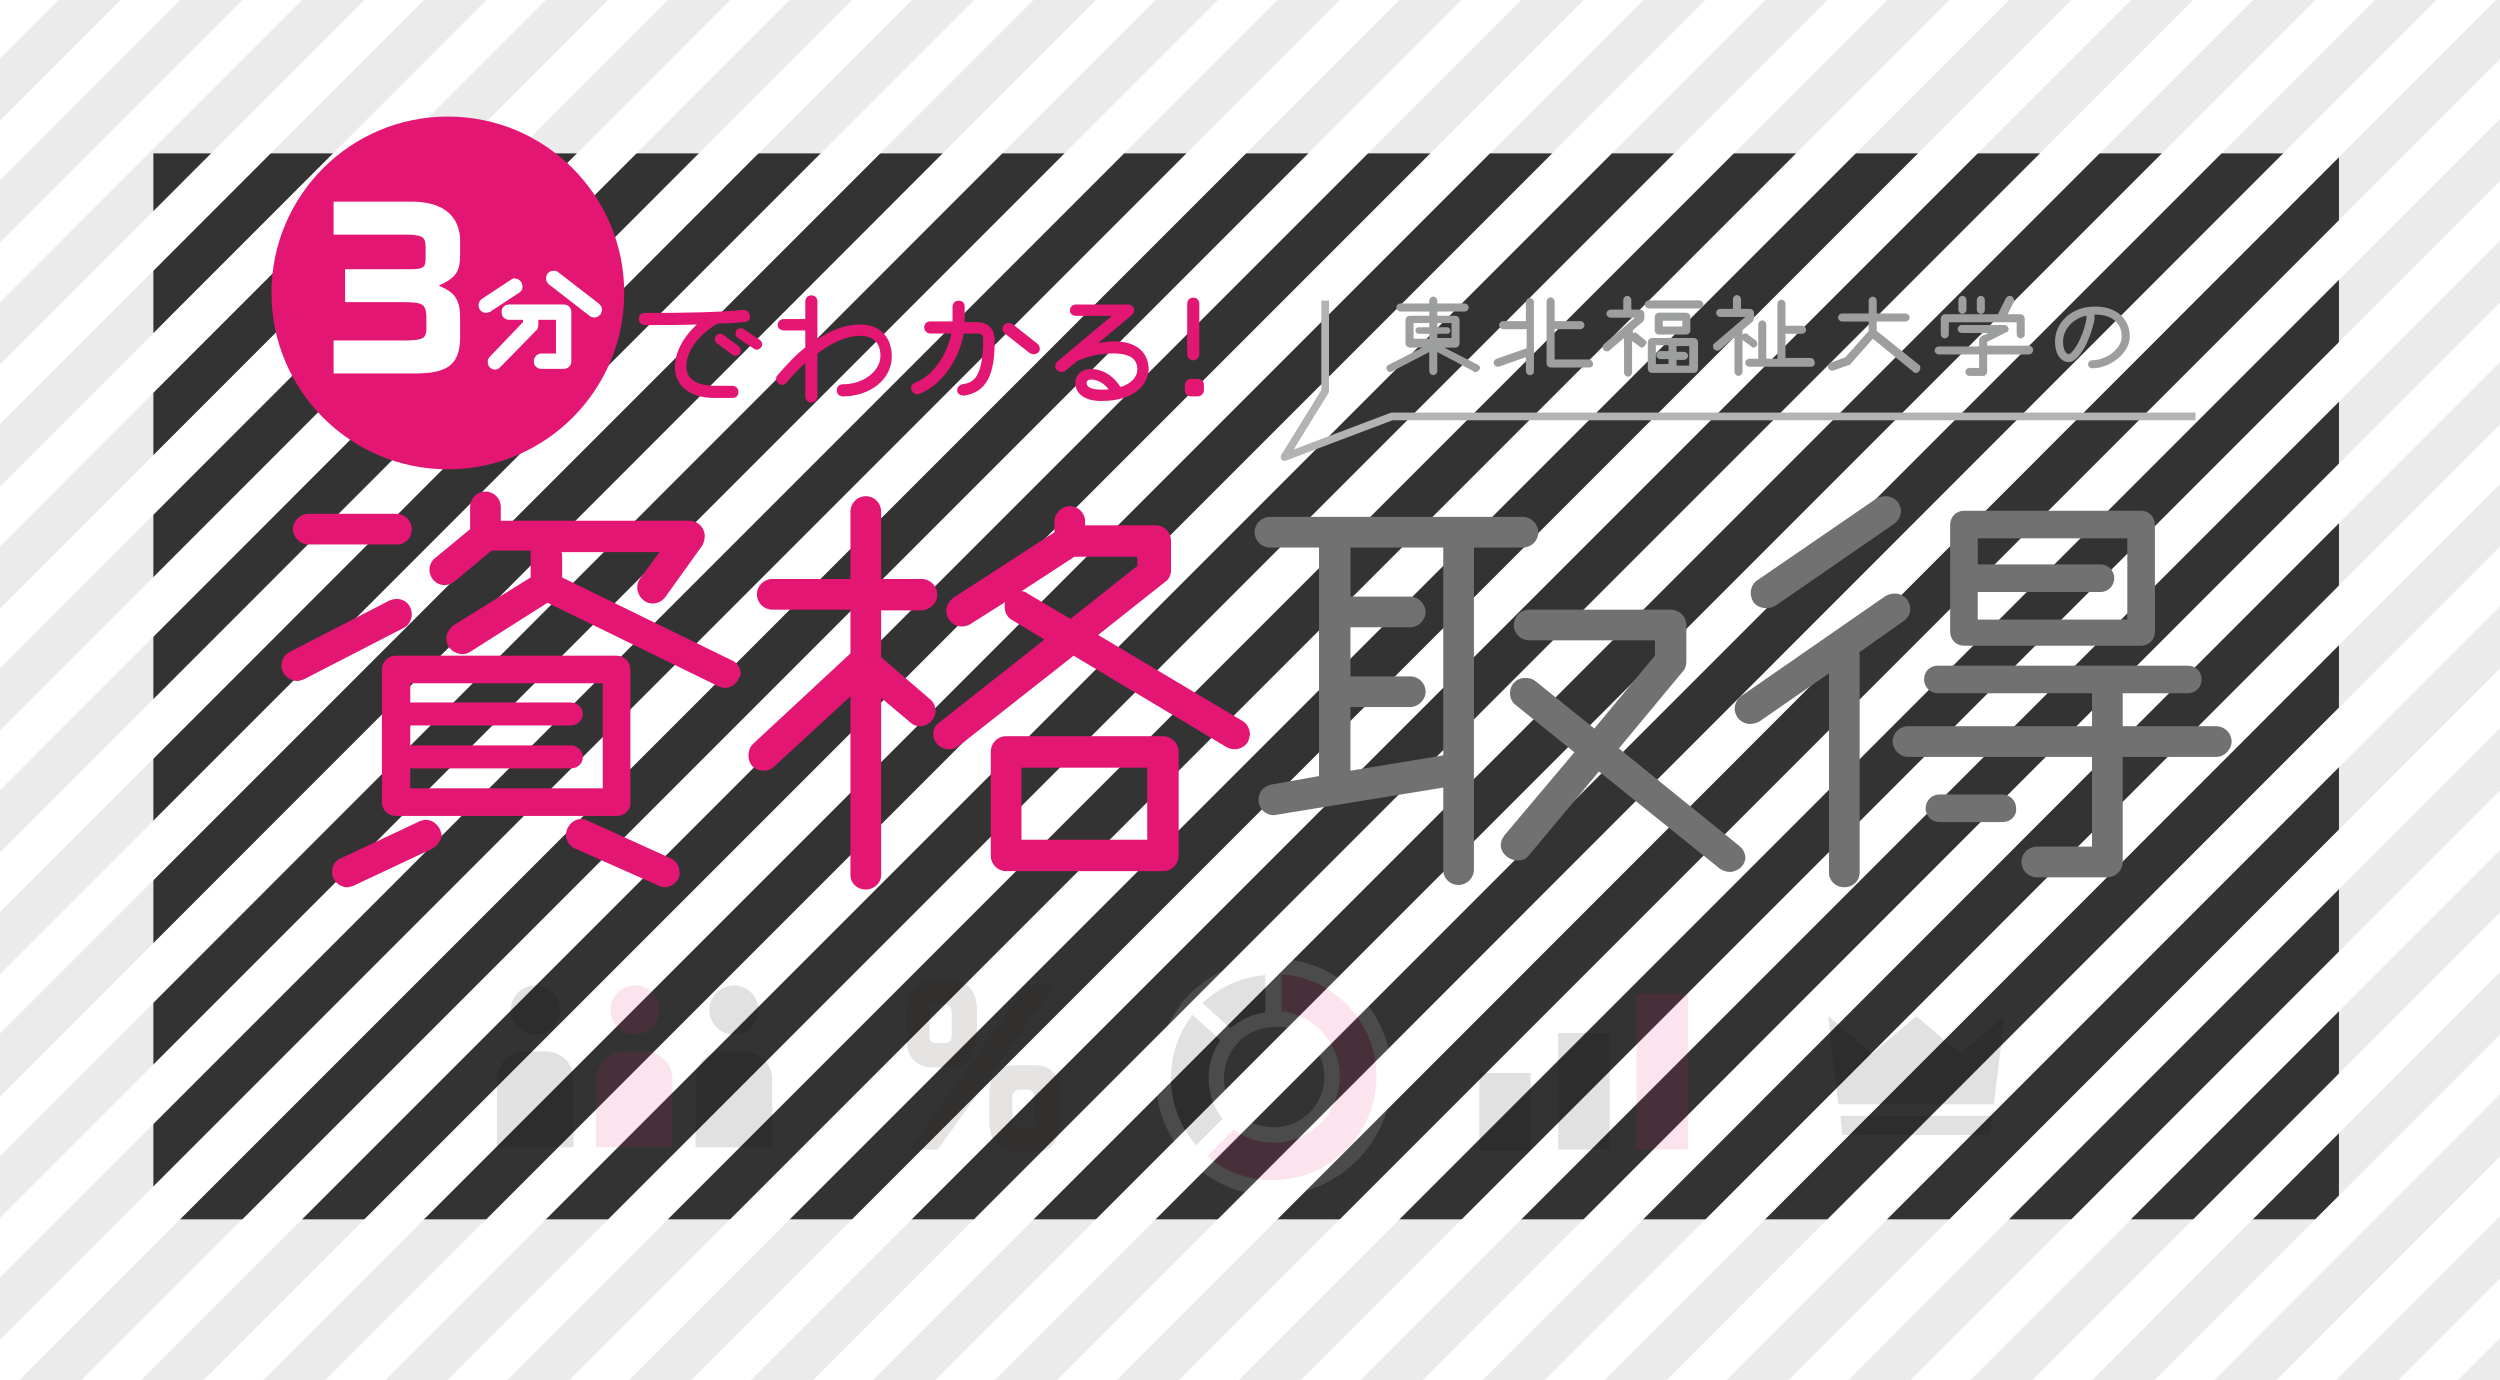 <?xml version="1.0" encoding="utf-8"?>
<!-- Generator: Adobe Illustrator 27.4.0, SVG Export Plug-In . SVG Version: 6.00 Build 0)  -->
<svg version="1.1" id="_レイヤー_1" xmlns="http://www.w3.org/2000/svg" xmlns:xlink="http://www.w3.org/1999/xlink" x="0px"
	 y="0px" viewBox="0 0 326 180" style="enable-background:new 0 0 326 180;" xml:space="preserve">
<rect x="0" y="0" width="326" height="180" fill="#333333" stroke="none"/>
<style type="text/css">
	.st0{fill:#EBEBEB;}
	.st1{fill:none;stroke:#FFFFFF;stroke-width:5.5;stroke-miterlimit:10;}
	.st2{opacity:0.12;}
	.st3{stroke:#FFFFFF;stroke-width:2;stroke-miterlimit:10;}
	.st4{fill:#E41673;stroke:#FFFFFF;stroke-width:2;stroke-miterlimit:10;}
	.st5{fill:#231815;}
	.st6{fill:#E41673;stroke:#E41673;stroke-width:0.38;stroke-miterlimit:10;}
	.st7{fill:#9D9E9E;stroke:#9D9E9E;stroke-width:0.25;stroke-miterlimit:10;}
	.st8{fill:#E41673;}
	.st9{fill:#FFFFFF;stroke:#FFFFFF;stroke-miterlimit:10;}
	.st10{fill:#FFFFFF;}
	.st11{fill:#727171;}
	.st12{fill:none;stroke:#B3B3B4;stroke-linejoin:round;}
</style>
<path class="st0" d="M305,20v139H20V20H305 M335-10H-10v199h345V-10L335-10z"/>
<line class="st1" x1="501.4" y1="-4.9" x2="309.7" y2="186.9"/>
<line class="st1" x1="485.5" y1="-4.9" x2="293.8" y2="186.9"/>
<line class="st1" x1="469.6" y1="-4.9" x2="277.9" y2="186.9"/>
<line class="st1" x1="453.7" y1="-4.9" x2="262" y2="186.9"/>
<line class="st1" x1="437.8" y1="-4.9" x2="246.1" y2="186.9"/>
<line class="st1" x1="421.9" y1="-4.9" x2="230.2" y2="186.9"/>
<line class="st1" x1="406" y1="-4.9" x2="214.3" y2="186.9"/>
<line class="st1" x1="390.1" y1="-4.9" x2="198.4" y2="186.9"/>
<line class="st1" x1="374.2" y1="-4.9" x2="182.5" y2="186.9"/>
<line class="st1" x1="358.4" y1="-4.9" x2="166.6" y2="186.9"/>
<line class="st1" x1="342.5" y1="-4.9" x2="150.7" y2="186.9"/>
<line class="st1" x1="326.5" y1="-4.9" x2="134.8" y2="186.9"/>
<line class="st1" x1="310.7" y1="-4.9" x2="118.9" y2="186.9"/>
<line class="st1" x1="294.8" y1="-4.9" x2="103" y2="186.9"/>
<line class="st1" x1="278.9" y1="-4.9" x2="87.1" y2="186.9"/>
<line class="st1" x1="263" y1="-4.9" x2="71.2" y2="186.9"/>
<line class="st1" x1="247.1" y1="-4.9" x2="55.3" y2="186.9"/>
<line class="st1" x1="231.2" y1="-4.9" x2="39.4" y2="186.9"/>
<line class="st1" x1="215.3" y1="-4.9" x2="23.5" y2="186.9"/>
<line class="st1" x1="199.4" y1="-4.9" x2="7.6" y2="186.9"/>
<line class="st1" x1="183.5" y1="-4.9" x2="-8.3" y2="186.9"/>
<line class="st1" x1="167.6" y1="-4.9" x2="-24.2" y2="186.9"/>
<line class="st1" x1="151.7" y1="-4.9" x2="-40" y2="186.9"/>
<line class="st1" x1="135.8" y1="-4.9" x2="-56" y2="186.9"/>
<line class="st1" x1="119.9" y1="-4.9" x2="-71.8" y2="186.9"/>
<line class="st1" x1="104" y1="-4.9" x2="-87.7" y2="186.9"/>
<line class="st1" x1="88.1" y1="-4.9" x2="-103.6" y2="186.9"/>
<line class="st1" x1="72.2" y1="-4.9" x2="-119.5" y2="186.9"/>
<line class="st1" x1="56.3" y1="-4.9" x2="-135.4" y2="186.9"/>
<line class="st1" x1="40.4" y1="-4.9" x2="-151.3" y2="186.9"/>
<line class="st1" x1="24.5" y1="-4.9" x2="-167.2" y2="186.9"/>
<line class="st1" x1="8.6" y1="-4.9" x2="-183.1" y2="186.9"/>
<g class="st2">
	<path class="st3" d="M160.4,135.5l-5.1-4.6c2.7-3,6.6-4.8,10.7-4.8v6.8C163.9,133,161.9,133.9,160.4,135.5L160.4,135.5z"/>
	<path class="st3" d="M156,150.8c-2.8-2.7-4.3-6.4-4.3-10.3c0-3.6,1.3-6.9,3.7-9.6l5.1,4.6c-1.2,1.4-1.9,3.2-1.9,5.1
		c0,2.1,0.8,4,2.3,5.4L156,150.8L156,150.8z"/>
	<path class="st4" d="M166,154.9c-3.8,0-7.3-1.4-10-4.1l4.8-4.9c1.4,1.4,3.3,2.1,5.3,2.1c4.2,0,7.6-3.4,7.6-7.6s-3.4-7.6-7.6-7.6
		v-6.8c7.9,0,14.4,6.4,14.4,14.4S173.9,154.9,166,154.9z"/>
</g>
<g class="st2">
	<path class="st5" d="M124.2,127.9c2.1,0,3.3,1.5,3.2,4.1v3.1c0,2.7-1.1,4.1-3.2,4.1h-2.8c-2.1-0.1-3.3-1.6-3.2-4.1v-3.1
		c-0.1-2.6,1.1-4.1,3.2-4.1H124.2z M133.9,128.4h3.7l-15.3,21.5h-3.7L133.9,128.4z M122.1,131c-0.7,0.1-0.9,0.4-0.9,1.3v2.6
		c0,0.8,0.2,1.1,0.9,1.1h1.2c0.6-0.1,0.8-0.4,0.8-1.1v-2.6c0-0.9-0.2-1.2-0.8-1.3H122.1z M135,138.9c2.1,0,3.3,1.5,3.2,4.1v3.1
		c0,2.7-1.1,4.1-3.2,4.1h-2.8c-2.1-0.1-3.2-1.6-3.2-4.1v-3.1c-0.1-2.6,1.1-4.1,3.2-4.1H135z M132.9,142.1c-0.7,0.1-0.9,0.4-0.9,1.3
		v2.6c0,0.8,0.2,1.1,0.9,1.1h1.2c0.6-0.1,0.8-0.3,0.8-1.1v-2.6c0-0.9-0.2-1.2-0.8-1.3H132.9z"/>
</g>
<g class="st2">
	<polygon points="260,144 239.7,144 238.4,132.5 244.1,137.4 249.9,132.5 255.6,137.4 261.4,132.5 	"/>
	<polygon points="259.5,148 240.2,148 240,145.5 259.8,145.5 	"/>
</g>
<path class="st6" d="M97.1,41.8c-1,0.1-2.2,0.2-3.6,0.2c-3.6,2.2-4.2,4.6-4.2,5.8c0,2,1.9,2.7,3.9,2.7h2.3c0.3,0,0.6,0.2,0.6,0.6
	s-0.2,0.6-0.6,0.6h-2.3c-3.4,0-5-1.7-5-3.8c0-1.3,0.5-3.5,3.2-5.8c-2.1,0.1-4.5,0.1-7.3,0.1c-0.3,0-0.6-0.2-0.6-0.6s0.2-0.6,0.6-0.6
	c5.7,0,9.9-0.1,12.8-0.4h0.1c0.3,0,0.6,0.3,0.6,0.6C97.7,41.5,97.4,41.8,97.1,41.8L97.1,41.8z M95.9,46.2c-0.1,0-0.2,0-0.3-0.1
	l-2-1.5c-0.1-0.1-0.2-0.2-0.2-0.4c0-0.3,0.3-0.5,0.5-0.5c0.1,0,0.2,0,0.3,0.1l2,1.5c0.1,0.1,0.2,0.2,0.2,0.4
	C96.4,46,96.2,46.2,95.9,46.2L95.9,46.2z M98.7,45.4c-0.1,0-0.2,0-0.3-0.1l-2.1-1.4c-0.1-0.1-0.2-0.2-0.2-0.4c0-0.3,0.2-0.5,0.5-0.5
	c0.1,0,0.2,0,0.3,0.1l2.1,1.4c0.1,0.1,0.2,0.2,0.2,0.4C99.2,45.2,98.9,45.4,98.7,45.4z"/>
<path class="st6" d="M109.9,51.5c-0.3,0-0.6-0.2-0.6-0.6c0-0.3,0.2-0.6,0.6-0.6c2.8,0,5.1-1.8,5.1-3.9c0-1.7-0.9-2.8-2.9-2.8
	c-1.6,0-3.6,0.8-5.7,2.4v5.7c0,0.3-0.2,0.6-0.6,0.6c-0.3,0-0.6-0.2-0.6-0.6v-4.8c-0.9,0.8-1.9,1.8-2.8,2.9c-0.1,0.1-0.3,0.2-0.4,0.2
	c-0.3,0-0.6-0.3-0.6-0.6c0-0.1,0-0.2,0.1-0.3c1.2-1.4,2.4-2.7,3.7-3.7v-2.5h-3c-0.3,0-0.6-0.2-0.6-0.5c0-0.3,0.2-0.6,0.6-0.6h3v-2.5
	c0-0.3,0.2-0.6,0.6-0.6c0.3,0,0.6,0.2,0.6,0.6v5.3c2-1.4,4-2.1,5.7-2.1c2.6,0,4,1.6,4,4C116.1,49.4,113.3,51.5,109.9,51.5
	L109.9,51.5z"/>
<path class="st6" d="M125.7,51.4L125.7,51.4c-0.4,0-0.7-0.2-0.7-0.5s0.2-0.5,0.5-0.6c1.3-0.2,2.9-0.6,2.9-6.1c0-0.5-0.2-0.9-1-0.9
	h-1.9c-0.5,3.1-2.5,6.6-5.7,7.9c-0.1,0-0.1,0-0.2,0c-0.3,0-0.6-0.2-0.6-0.6c0-0.2,0.1-0.4,0.4-0.5c2.7-1.1,4.4-4.1,4.9-6.8h-3
	c-0.3,0-0.6-0.3-0.6-0.6c0-0.3,0.2-0.6,0.6-0.6h3.1V40c0-0.3,0.2-0.6,0.6-0.6s0.6,0.2,0.6,0.6v2.2h1.8c1.3,0,2.1,0.8,2.1,2
	C129.6,48.9,128.4,51,125.7,51.4L125.7,51.4z M134.8,46c-0.1,0-0.2,0-0.4-0.1l-3.3-2.6c-0.1-0.1-0.2-0.3-0.2-0.4
	c0-0.3,0.3-0.6,0.6-0.6c0.1,0,0.2,0,0.4,0.1l3.3,2.6c0.1,0.1,0.2,0.3,0.2,0.5C135.4,45.8,135.1,46,134.8,46z"/>
<path class="st6" d="M143.6,52.1c-2.2,0-3.2-1-3.2-2.2c0-0.9,0.8-1.6,1.9-1.6s2.6,0.6,3.6,2.2c0.1,0.1,0.1,0.2,0.1,0.2
	c1.8-0.5,2.5-1.6,2.5-2.5c0-1.4-0.9-2.3-3.3-2.3c-2,0-3.4,0.4-4.8,1l-1.6,1.3c-0.1,0.1-0.2,0.1-0.4,0.1c-0.3,0-0.6-0.2-0.6-0.6
	c0-0.2,0.1-0.3,0.2-0.4c0,0,5.8-4.9,7.5-6.3h-5.2c-0.3,0-0.6-0.2-0.6-0.5c0-0.3,0.2-0.6,0.6-0.6h6.8c0.4,0,0.6,0.3,0.6,0.6
	c0,0.1-0.1,0.3-0.2,0.4l-5,4.2c0.9-0.2,1.8-0.4,2.7-0.4c3.6,0,4.4,2,4.4,3.5C149.5,49.9,148,52.1,143.6,52.1L143.6,52.1z
	 M142.3,49.3c-0.5,0-0.8,0.3-0.8,0.6c0,0.7,0.7,1.1,2.1,1.1c0.5,0,0.9,0,1.3-0.1C144.2,49.8,143.1,49.3,142.3,49.3L142.3,49.3z"/>
<path class="st6" d="M156.2,51.5h-0.9c-0.3,0-0.6-0.2-0.6-0.6v-0.7c0-0.3,0.2-0.6,0.6-0.6h0.9c0.3,0,0.6,0.2,0.6,0.6v0.7
	C156.8,51.2,156.5,51.5,156.2,51.5z M155.6,46.8c-0.3,0-0.6-0.3-0.6-0.6v-6.6c0-0.3,0.2-0.6,0.6-0.6s0.6,0.3,0.6,0.6v6.6
	C156.2,46.5,155.9,46.8,155.6,46.8z"/>
<path class="st7" d="M192.4,48.4c-0.1,0-0.1,0-0.2-0.1l-4.9-2.6v2.7c0,0.2-0.2,0.4-0.4,0.4s-0.4-0.2-0.4-0.4v-2.7l-5,2.6
	c-0.1,0-0.1,0.1-0.2,0.1c-0.2,0-0.4-0.2-0.4-0.4c0-0.1,0.1-0.3,0.2-0.3l4.9-2.5h-2.2c-0.2,0-0.4-0.2-0.4-0.4v-3.1
	c0-0.2,0.2-0.4,0.4-0.4h2.7v-0.8h-3.9c-0.2,0-0.4-0.2-0.4-0.4s0.2-0.4,0.4-0.4h3.9v-0.5c0-0.2,0.2-0.4,0.4-0.4s0.4,0.2,0.4,0.4v0.5
	h3.7c0.2,0,0.4,0.2,0.4,0.4s-0.2,0.4-0.4,0.4h-3.7v0.8h2.5c0.2,0,0.4,0.2,0.4,0.4v3.1c0,0.2-0.2,0.4-0.4,0.4h-2l4.9,2.5
	c0.1,0.1,0.2,0.2,0.2,0.3C192.8,48.2,192.6,48.4,192.4,48.4L192.4,48.4z M186.5,43.4H185c-0.2,0-0.3-0.2-0.3-0.3
	c0-0.2,0.1-0.3,0.3-0.3h1.5V42h-2.3v2.3h2.3V43.4z M189.4,42h-2.1v0.8h1.4c0.2,0,0.3,0.2,0.3,0.3c0,0.2-0.1,0.3-0.3,0.3h-1.4v0.8
	h2.1V42z"/>
<path class="st7" d="M199.5,48.8c-0.2,0-0.4-0.2-0.4-0.4v-2l-3.7,1.3c0,0-0.1,0-0.1,0c-0.2,0-0.4-0.2-0.4-0.4c0-0.2,0.1-0.3,0.3-0.4
	l4-1.4v-2.7H196c-0.2,0-0.4-0.2-0.4-0.4s0.2-0.4,0.4-0.4h3.1v-2.6c0-0.2,0.2-0.4,0.4-0.4s0.4,0.2,0.4,0.4v9
	C199.9,48.6,199.8,48.8,199.5,48.8L199.5,48.8z M207.3,47.8h-5.1c-0.2,0-0.4-0.2-0.4-0.4v-8.1c0-0.2,0.2-0.4,0.4-0.4
	c0.2,0,0.4,0.2,0.4,0.4V42h3.5c0.2,0,0.4,0.2,0.4,0.4s-0.2,0.4-0.4,0.4h-3.5V47h4.6c0.2,0,0.4,0.2,0.4,0.4
	C207.7,47.6,207.5,47.8,207.3,47.8L207.3,47.8z"/>
<path class="st7" d="M214.4,45c-0.1,0.1-0.2,0.2-0.3,0.2c-0.1,0-0.2,0-0.2-0.1l-1.1-0.8c0,0-0.1-0.1-0.1-0.1v4.4
	c0,0.2-0.2,0.4-0.4,0.4c-0.2,0-0.4-0.2-0.4-0.4v-4.8l-2.1,1.8c-0.1,0.1-0.2,0.1-0.3,0.1c-0.2,0-0.4-0.2-0.4-0.4c0-0.1,0-0.2,0.1-0.3
	l4.1-3.5v-0.2H210c-0.2,0-0.4-0.2-0.4-0.4s0.2-0.4,0.4-0.4h1.8v-1.4c0-0.2,0.2-0.4,0.4-0.4c0.2,0,0.4,0.2,0.4,0.4v1.4h1.3
	c0.2,0,0.4,0.2,0.4,0.4v0.6c0,0.1-0.1,0.2-0.1,0.3l-1.4,1.2v0.7c0.1-0.1,0.2-0.2,0.4-0.2c0.1,0,0.2,0,0.2,0.1l1,0.8
	c0.1,0.1,0.2,0.2,0.2,0.3C214.5,44.8,214.5,44.9,214.4,45L214.4,45z M221.5,40.1H215c-0.2,0-0.4-0.2-0.4-0.4c0-0.2,0.2-0.4,0.4-0.4
	h6.6c0.2,0,0.4,0.2,0.4,0.4C221.9,39.9,221.8,40.1,221.5,40.1z M220.9,48.5h-5.5c-0.2,0-0.4-0.2-0.4-0.4v-3.5c0-0.2,0.2-0.4,0.4-0.4
	h5.5c0.2,0,0.4,0.2,0.4,0.4v3.5C221.3,48.3,221.1,48.5,220.9,48.5z M217.7,46.7h-1.2c-0.2,0-0.4-0.2-0.4-0.4s0.2-0.4,0.4-0.4h1.2v-1
	h-1.9v2.7h1.9C217.7,47.7,217.7,46.7,217.7,46.7z M219.9,43.5h-3.6c-0.2,0-0.4-0.2-0.4-0.4v-1.8c0-0.2,0.2-0.4,0.4-0.4h3.6
	c0.2,0,0.4,0.2,0.4,0.4v1.8C220.3,43.3,220.1,43.5,219.9,43.5z M219.5,41.7h-2.8v1h2.8V41.7z M220.4,45h-1.9v1h1.1
	c0.2,0,0.4,0.2,0.4,0.4s-0.2,0.4-0.4,0.4h-1.1v1h1.9C220.4,47.7,220.4,45,220.4,45z"/>
<path class="st7" d="M228.5,41.8l-1.4,1.2v5.5c0,0.2-0.2,0.4-0.4,0.4c-0.2,0-0.4-0.2-0.4-0.4v-4.8l-2.1,1.8
	c-0.1,0.1-0.2,0.1-0.3,0.1c-0.2,0-0.4-0.2-0.4-0.4c0-0.1,0-0.2,0.1-0.3l4.1-3.5v-0.2h-3.4c-0.2,0-0.4-0.2-0.4-0.4s0.2-0.4,0.4-0.4
	h1.8v-1.4c0-0.2,0.2-0.4,0.4-0.4c0.2,0,0.4,0.2,0.4,0.4v1.4h1.3c0.2,0,0.4,0.2,0.4,0.4v0.6C228.6,41.6,228.5,41.7,228.5,41.8
	L228.5,41.8z M229,45c-0.1,0.1-0.2,0.2-0.3,0.2c-0.1,0-0.2,0-0.2-0.1l-1.1-0.8c-0.1-0.1-0.2-0.2-0.2-0.3c0-0.2,0.2-0.4,0.4-0.4
	c0.1,0,0.2,0,0.2,0.1l1.1,0.8c0.1,0.1,0.1,0.2,0.1,0.3C229.1,44.8,229,44.9,229,45L229,45z M236.2,47.7h-8.1c-0.2,0-0.4-0.2-0.4-0.4
	c0-0.2,0.2-0.4,0.4-0.4h1.3v-4.6c0-0.2,0.2-0.4,0.4-0.4c0.2,0,0.4,0.2,0.4,0.4v4.6h1.7v-7.3c0-0.2,0.2-0.4,0.4-0.4
	c0.2,0,0.4,0.2,0.4,0.4v3h2.3c0.2,0,0.4,0.2,0.4,0.4c0,0.2-0.2,0.4-0.4,0.4h-2.3v3.4h3.4c0.2,0,0.4,0.2,0.4,0.4
	C236.6,47.5,236.4,47.7,236.2,47.7L236.2,47.7z"/>
<path class="st7" d="M250.1,48.4c-0.1,0.1-0.2,0.1-0.3,0.1c-0.1,0-0.2,0-0.2-0.1l-5.4-4.4l-3,3.4c0,0.1-0.1,0.1-0.2,0.1l-2,0.7
	c0,0-0.1,0-0.1,0c-0.2,0-0.4-0.1-0.4-0.4c0-0.2,0.1-0.3,0.3-0.4l1.9-0.7l3.1-3.5v-1.4h-3.6c-0.2,0-0.4-0.2-0.4-0.4
	c0-0.2,0.2-0.4,0.4-0.4h3.6v-1.8c0-0.2,0.2-0.4,0.4-0.4s0.4,0.2,0.4,0.4v1.8h3.9c0.2,0,0.4,0.2,0.4,0.4c0,0.2-0.2,0.4-0.4,0.4h-3.9
	v1.4l5.6,4.5c0.1,0.1,0.1,0.2,0.1,0.3C250.2,48.3,250.2,48.3,250.1,48.4L250.1,48.4z"/>
<path class="st7" d="M264.5,46.1H259v2.4c0,0.2-0.2,0.4-0.4,0.4h-1.8c-0.2,0-0.4-0.2-0.4-0.4s0.2-0.4,0.4-0.4h1.4v-2h-5.4
	c-0.2,0-0.4-0.2-0.4-0.4c0-0.2,0.2-0.4,0.4-0.4h5.4v-0.9c0-0.2,0.1-0.3,0.2-0.4l1.4-0.7h-4c-0.2,0-0.4-0.2-0.4-0.4s0.2-0.4,0.4-0.4
	h5.6c0.2,0,0.4,0.2,0.4,0.4c0,0.2-0.1,0.3-0.2,0.3l-2.6,1.3v0.7h5.6c0.2,0,0.4,0.2,0.4,0.4C265,45.9,264.8,46.1,264.5,46.1
	L264.5,46.1z M263.5,44c-0.2,0-0.4-0.2-0.4-0.4v-1.7H254v1.7c0,0.2-0.2,0.4-0.4,0.4c-0.2,0-0.4-0.2-0.4-0.4v-2.1
	c0-0.2,0.2-0.4,0.4-0.4h7l1.1-2.2c0.1-0.1,0.2-0.2,0.4-0.2c0.2,0,0.4,0.2,0.4,0.4c0,0.1,0,0.1,0,0.2l-0.9,1.8h1.9
	c0.2,0,0.4,0.2,0.4,0.4v2.1C263.9,43.8,263.7,44,263.5,44L263.5,44z M255.9,40.8c-0.2,0-0.4-0.2-0.4-0.4v-1.3c0-0.2,0.2-0.4,0.4-0.4
	s0.4,0.2,0.4,0.4v1.3C256.3,40.6,256.1,40.8,255.9,40.8z M258.3,40.8c-0.2,0-0.4-0.2-0.4-0.4v-1.3c0-0.2,0.2-0.4,0.4-0.4
	s0.4,0.2,0.4,0.4v1.3C258.7,40.6,258.6,40.8,258.3,40.8z"/>
<path class="st7" d="M272.8,47.9c-0.2,0-0.4-0.2-0.4-0.4s0.2-0.4,0.4-0.4c2,0,4-1.6,4-3.2c0-1.8-1.3-3-3.5-3H273v0.7
	c0,0.3-0.5,2.2-1.3,3.7c-0.6,1-1.3,1.8-1.9,1.8c-0.8,0-1.7-0.7-1.7-2.6c0-2.2,1.9-4.4,5.1-4.4c2.7,0,4.4,1.5,4.4,3.8
	C277.6,45.9,275.2,47.9,272.8,47.9L272.8,47.9z M272.2,41c-2.1,0.4-3.3,2-3.3,3.5c0,1.2,0.4,1.8,0.9,1.8s1.9-2,2.4-4.7L272.2,41
	L272.2,41z"/>
<circle class="st8" cx="58.4" cy="38.2" r="23"/>
<path class="st9" d="M67.5,37.7l-3.8,2.5c-0.1,0-0.2,0.1-0.3,0.1c-0.3,0-0.5-0.2-0.5-0.5c0-0.2,0.1-0.3,0.2-0.4l3.8-2.5
	c0.1,0,0.2-0.1,0.2-0.1c0.2,0,0.3,0.1,0.4,0.2c0.1,0.1,0.1,0.2,0.1,0.2C67.7,37.5,67.6,37.6,67.5,37.7L67.5,37.7z M73.5,47.6h-2.9
	c-0.3,0-0.5-0.2-0.5-0.5c0-0.2,0.2-0.5,0.5-0.5H73v-5.4h-3.3v1.2c0,0.1-0.1,0.2-0.1,0.3l-4.7,4.8c-0.1,0.1-0.2,0.2-0.3,0.2
	c-0.3,0-0.5-0.2-0.5-0.5c0-0.1,0-0.2,0.1-0.3l4.5-4.7v-1h-2.3c-0.3,0-0.5-0.2-0.5-0.5c0-0.3,0.2-0.5,0.5-0.5h7.1
	c0.3,0,0.5,0.2,0.5,0.5v6.4C74,47.4,73.8,47.6,73.5,47.6L73.5,47.6z M77.9,40.7c-0.1,0.1-0.2,0.2-0.4,0.2c-0.1,0-0.2,0-0.3-0.1
	l-5.3-4.1c-0.1-0.1-0.2-0.2-0.2-0.4c0-0.3,0.2-0.5,0.5-0.5c0.1,0,0.2,0,0.3,0.1l5.3,4.1c0.1,0.1,0.2,0.2,0.2,0.4
	C78,40.5,77.9,40.6,77.9,40.7z"/>
<path class="st10" d="M53.3,26.3c4.2-0.1,6.5,1.6,6.7,4.8v2c0,2.3-0.5,3.1-2.7,4.1v0.1c2,0.8,2.7,1.8,2.7,4.1v2.8
	c-0.1,3.4-1.7,4.5-5.9,4.5H43.5v-4.3h9c2.5,0,3-0.2,3.1-1.3v-1.9c-0.1-1.6-0.5-1.8-3.2-1.8H45v-4.3h8.6c1.5,0,1.9-0.2,1.9-1.3v-1.5
	c0-1.3-0.3-1.6-2-1.7h-10v-4.3C43.5,26.3,53.3,26.3,53.3,26.3z"/>
<path class="st8" d="M52.6,81.9l-13,6.7c-0.3,0.1-0.6,0.2-0.8,0.2c-1.1,0-2.1-0.9-2.1-2c0-0.7,0.4-1.5,1.1-1.8l13-6.7
	c0.3-0.1,0.6-0.2,0.9-0.2c0.7,0,1.4,0.3,1.8,1.1c0.1,0.3,0.2,0.6,0.2,0.9C53.7,80.8,53.3,81.6,52.6,81.9z M51.8,71H40.2
	c-1,0-2-0.9-2-2s1-2,2-2h11.5c1.1,0,2,0.9,2,2S52.9,71,51.8,71z M56.3,110.7l-10.2,4.8c-0.3,0.1-0.6,0.2-0.8,0.2c-1.1,0-2-0.9-2-2
	c0-0.8,0.4-1.5,1.2-1.8l10.2-4.8c0.3-0.1,0.6-0.2,0.8-0.2c0.8,0,1.5,0.5,1.9,1.3c0.1,0.3,0.2,0.6,0.2,0.8
	C57.5,109.6,57,110.3,56.3,110.7z M80.5,106.4H51.6c-1,0-1.8-0.8-1.8-1.8V87.3c0-1,0.8-1.8,1.8-1.8h28.8c1,0,1.8,0.8,1.8,1.8v17.4
	C82.3,105.6,81.4,106.4,80.5,106.4z M78.6,89.1H53.5v2.5h20.9c0.9,0,1.6,0.7,1.6,1.5s-0.7,1.5-1.6,1.5H53.5v2.6h20.9
	c0.9,0,1.6,0.7,1.6,1.5c0,0.9-0.7,1.5-1.6,1.5H53.5v2.6h25.1C78.6,102.9,78.6,89.1,78.6,89.1z M96.3,88.5c-0.3,0.8-1.1,1.2-1.8,1.2
	c-0.3,0-0.6-0.1-0.8-0.2L71.4,78.6L61.3,85c-0.3,0.2-0.6,0.3-1,0.3c-1,0-2.1-0.8-2.1-2c0-0.6,0.3-1.3,1-1.8l10-6.2v-3.1
	c0-0.1,0-0.3,0.1-0.4h-5.2l-4.8,4c-0.4,0.3-0.9,0.5-1.3,0.5c-1.1,0-2-0.9-2-2c0-0.6,0.3-1.2,0.7-1.5l4.6-3.8v-2.9c0-1.1,0.9-2,2-2
	c1.1,0,2,0.9,2,2v1.8h24.6c1.1,0,2,0.9,2,2c0,0.4-0.1,0.8-0.3,1.2l-4.8,6.7c-0.4,0.6-1.1,0.9-1.7,0.9c-1.1,0-2-1-2-2.1
	c0-0.4,0.1-0.8,0.4-1.2l2.5-3.4H73.2c0.1,0.1,0.1,0.3,0.1,0.4v2.9l22.1,10.8c0.8,0.3,1.2,1.1,1.2,1.8C96.6,88,96.5,88.2,96.3,88.5z
	 M88.5,114.5c-0.3,0.7-1.1,1.2-1.8,1.2c-0.3,0-0.6-0.1-0.8-0.2l-10.8-4.8c-0.8-0.3-1.3-1.1-1.3-1.8c0-1.1,0.9-2.1,2-2.1
	c0.3,0,0.6,0.1,0.8,0.2l10.8,4.9c0.8,0.3,1.2,1.1,1.2,1.8C88.7,113.9,88.6,114.2,88.5,114.5z"/>
<path class="st8" d="M120.2,79.6h-5.3v6.1l6.4,5.5c0.5,0.4,0.7,1,0.7,1.5c0,1.1-1,2-2,2c-0.4,0-0.9-0.1-1.3-0.5l-3.8-3.2v23.1
	c0,1.1-1,1.9-2,1.9c-1.1,0-2-0.8-2-1.9V90.8l-10,9.2c-0.3,0.3-0.8,0.5-1.3,0.5c-1.2,0-2-0.8-2-2c0-0.6,0.2-1.1,0.6-1.5l12.7-11.8
	v-5.7h-10.2c-1.1,0-2-0.9-2-2c0-1.1,0.9-2,2-2h10.2v-8.8c0-1.1,0.9-2,2-2c1.1,0,2,0.9,2,2v8.8h5.3c1.1,0,2,0.9,2,2
	C122.3,78.6,121.3,79.5,120.2,79.6z M162.7,96.8c-0.4,0.6-1.1,0.9-1.7,0.9c-0.4,0-0.8-0.1-1.1-0.3l-19.9-11.9L125,97.3
	c-0.4,0.3-0.8,0.4-1.3,0.4c-1.1,0-2-0.9-2-2c0-0.6,0.3-1.2,0.8-1.5l13.7-10.8l-4.3-2.6c-0.6-0.3-0.9-1.1-0.9-1.7
	c0-0.2,0-0.4,0.1-0.6l-4.6,2.9c-0.3,0.2-0.8,0.3-1.1,0.3c-1.1,0-2-1-2-2c0-0.7,0.3-1.3,1-1.8l13.1-8.5v-1.4c0-1.1,1-2,2-2
	c1.1,0,2,0.9,2,2v0.5h9.2c1.1,0,2,0.9,2,2v3.9c0,0.6-0.3,1.2-0.8,1.5l-8.7,6.9L162,94c0.6,0.3,1,1.1,1,1.8
	C162.9,96.1,162.9,96.4,162.7,96.8z M151.7,113.6h-20.5c-1.1,0-2-0.9-2-2V98c0-1.1,0.9-2,2-2h20.5c1.1,0,2,1,2,2v13.5
	C153.7,112.7,152.8,113.6,151.7,113.6z M148.3,72.6h-8.2l-6.9,4.5c0.3,0,0.6,0.1,0.8,0.3l5.6,3.3l8.7-6.9L148.3,72.6L148.3,72.6z
	 M149.6,100.1h-16.4v9.4h16.4V100.1z"/>
<path class="st11" d="M198.6,71.4h-6.4v42c0,1.1-0.9,2-2,2c-1.1,0-2-0.8-2-2v-10.7l-22.1,3.6c-1.1,0-2-0.9-2-2c0-1,0.7-1.8,1.7-2
	l6.2-1.1V71.4h-6.4c-1.1,0-2-0.9-2-2c0-1.1,0.9-2,2-2h33c1.1,0,2,1,2,2C200.6,70.5,199.7,71.4,198.6,71.4z M188.2,71.4h-12.1v6.4
	h7.8c1.1,0,2,1,2,2c0,1.1-1,2-2,2h-7.8v6.4h7.8c1.1,0,2,0.9,2,2c0,1.1-1,2-2,2h-7.8v8.3l12.1-2C188.2,98.6,188.2,71.4,188.2,71.4z
	 M227.2,112.9c-0.4,0.5-1.1,0.8-1.6,0.8c-0.4,0-0.8-0.1-1.3-0.4l-15.8-12.7l-9.1,10.9c-0.4,0.5-0.9,0.7-1.5,0.7
	c-1.1,0-2.2-0.9-2.2-2c0-0.5,0.2-0.9,0.5-1.3l9.1-10.8l-7.7-6.2c-0.5-0.4-0.7-1-0.7-1.5c0-1.1,0.8-2,2-2c0.5,0,0.9,0.1,1.3,0.4
	l7.7,6.2l7.9-9.5v-2h-16.4c-1.1,0-2-0.9-2-2s0.9-2,2-2h18.5c1.1,0,2,0.9,2,2v4.8c0,0.4-0.1,0.9-0.5,1.3l-8.3,10l15.7,12.7
	c0.5,0.4,0.8,1,0.8,1.6C227.6,112.1,227.5,112.5,227.2,112.9L227.2,112.9z"/>
<path class="st11" d="M248.2,81l-5.8,4.1c0.1,0.1,0.1,0.3,0.1,0.4v28.3c0,1.1-0.9,1.9-2,1.9c-1.1,0-2-0.8-2-1.9v-26l-9.1,6.3
	c-0.4,0.2-0.8,0.3-1.2,0.3c-1.1,0-2-0.9-2-2c0-0.6,0.3-1.2,0.8-1.6l18.9-13.1c0.4-0.2,0.8-0.3,1.2-0.3c0.6,0,1.2,0.3,1.6,0.8
	c0.2,0.3,0.4,0.8,0.4,1.2C249.1,80,248.8,80.6,248.2,81z M247,68.3l-15.5,10.7c-0.4,0.2-0.8,0.3-1.2,0.3c-1.2,0-2-0.8-2-2
	c0-0.6,0.3-1.3,0.8-1.6L244.7,65c0.4-0.2,0.8-0.3,1.2-0.3c0.6,0,1.2,0.3,1.6,0.8c0.2,0.3,0.4,0.8,0.4,1.2
	C247.8,67.3,247.6,67.9,247,68.3L247,68.3z M289,98.7h-12.2v13.7c0,1.1-0.9,2-2,2h-9.2c-1.1,0-2-0.9-2-2c0-1.1,0.9-2,2-2h7.2V98.7
	h-24c-1.1,0-2-1-2-2c0-1.1,0.9-2,2-2h24v-4.3h-20.1c-1,0-1.8-0.8-1.8-1.8c0-1.1,0.8-1.8,1.8-1.8h32.6c1,0,1.8,0.8,1.8,1.8
	c0,1-0.8,1.8-1.8,1.8h-8.5v4.3H289c1.1,0,2,0.9,2,2C291,97.7,290.1,98.7,289,98.7z M261.1,107.2h-8.2c-1,0-1.8-0.8-1.8-1.8
	c0-1,0.8-1.8,1.8-1.8h8.2c1,0,1.8,0.8,1.8,1.8C263,106.4,262.2,107.2,261.1,107.2z M279.2,84.2h-23.1c-1,0-1.8-0.8-1.8-1.8v-14
	c0-1,0.8-1.8,1.8-1.8h23.1c1,0,1.8,0.8,1.8,1.8v14C281,83.4,280.2,84.2,279.2,84.2z M277.4,70.2h-19.5v3.4h16c1,0,1.8,0.8,1.8,1.8
	s-0.8,1.8-1.8,1.8h-16v3.6h19.5V70.2z"/>
<g class="st2">
	<rect x="192.9" y="139.9" width="6.7" height="10.1"/>
	<rect x="203.2" y="134.7" width="6.7" height="15.2"/>
	<rect x="213.4" y="129.6" class="st8" width="6.7" height="20.3"/>
</g>
<g class="st2">
	<circle cx="69.8" cy="131.7" r="3.2"/>
	<path d="M68.4,137.1h2.8c2,0,3.6,1.6,3.6,3.6v8.9h-10v-8.9C64.8,138.7,66.4,137.1,68.4,137.1z"/>
	<circle class="st8" cx="82.8" cy="131.7" r="3.2"/>
	<path class="st8" d="M81.3,137.1h2.8c2,0,3.6,1.6,3.6,3.6v8.9h-10v-8.9C77.8,138.7,79.4,137.1,81.3,137.1z"/>
	<circle cx="95.7" cy="131.7" r="3.2"/>
	<path d="M94.3,137.1h2.8c2,0,3.6,1.6,3.6,3.6v8.9h-10v-8.9C90.7,138.7,92.3,137.1,94.3,137.1z"/>
</g>
<polyline class="st12" points="172.8,39.2 172.8,51 167.5,59.6 181.5,54.3 286.3,54.3 "/>
</svg>
